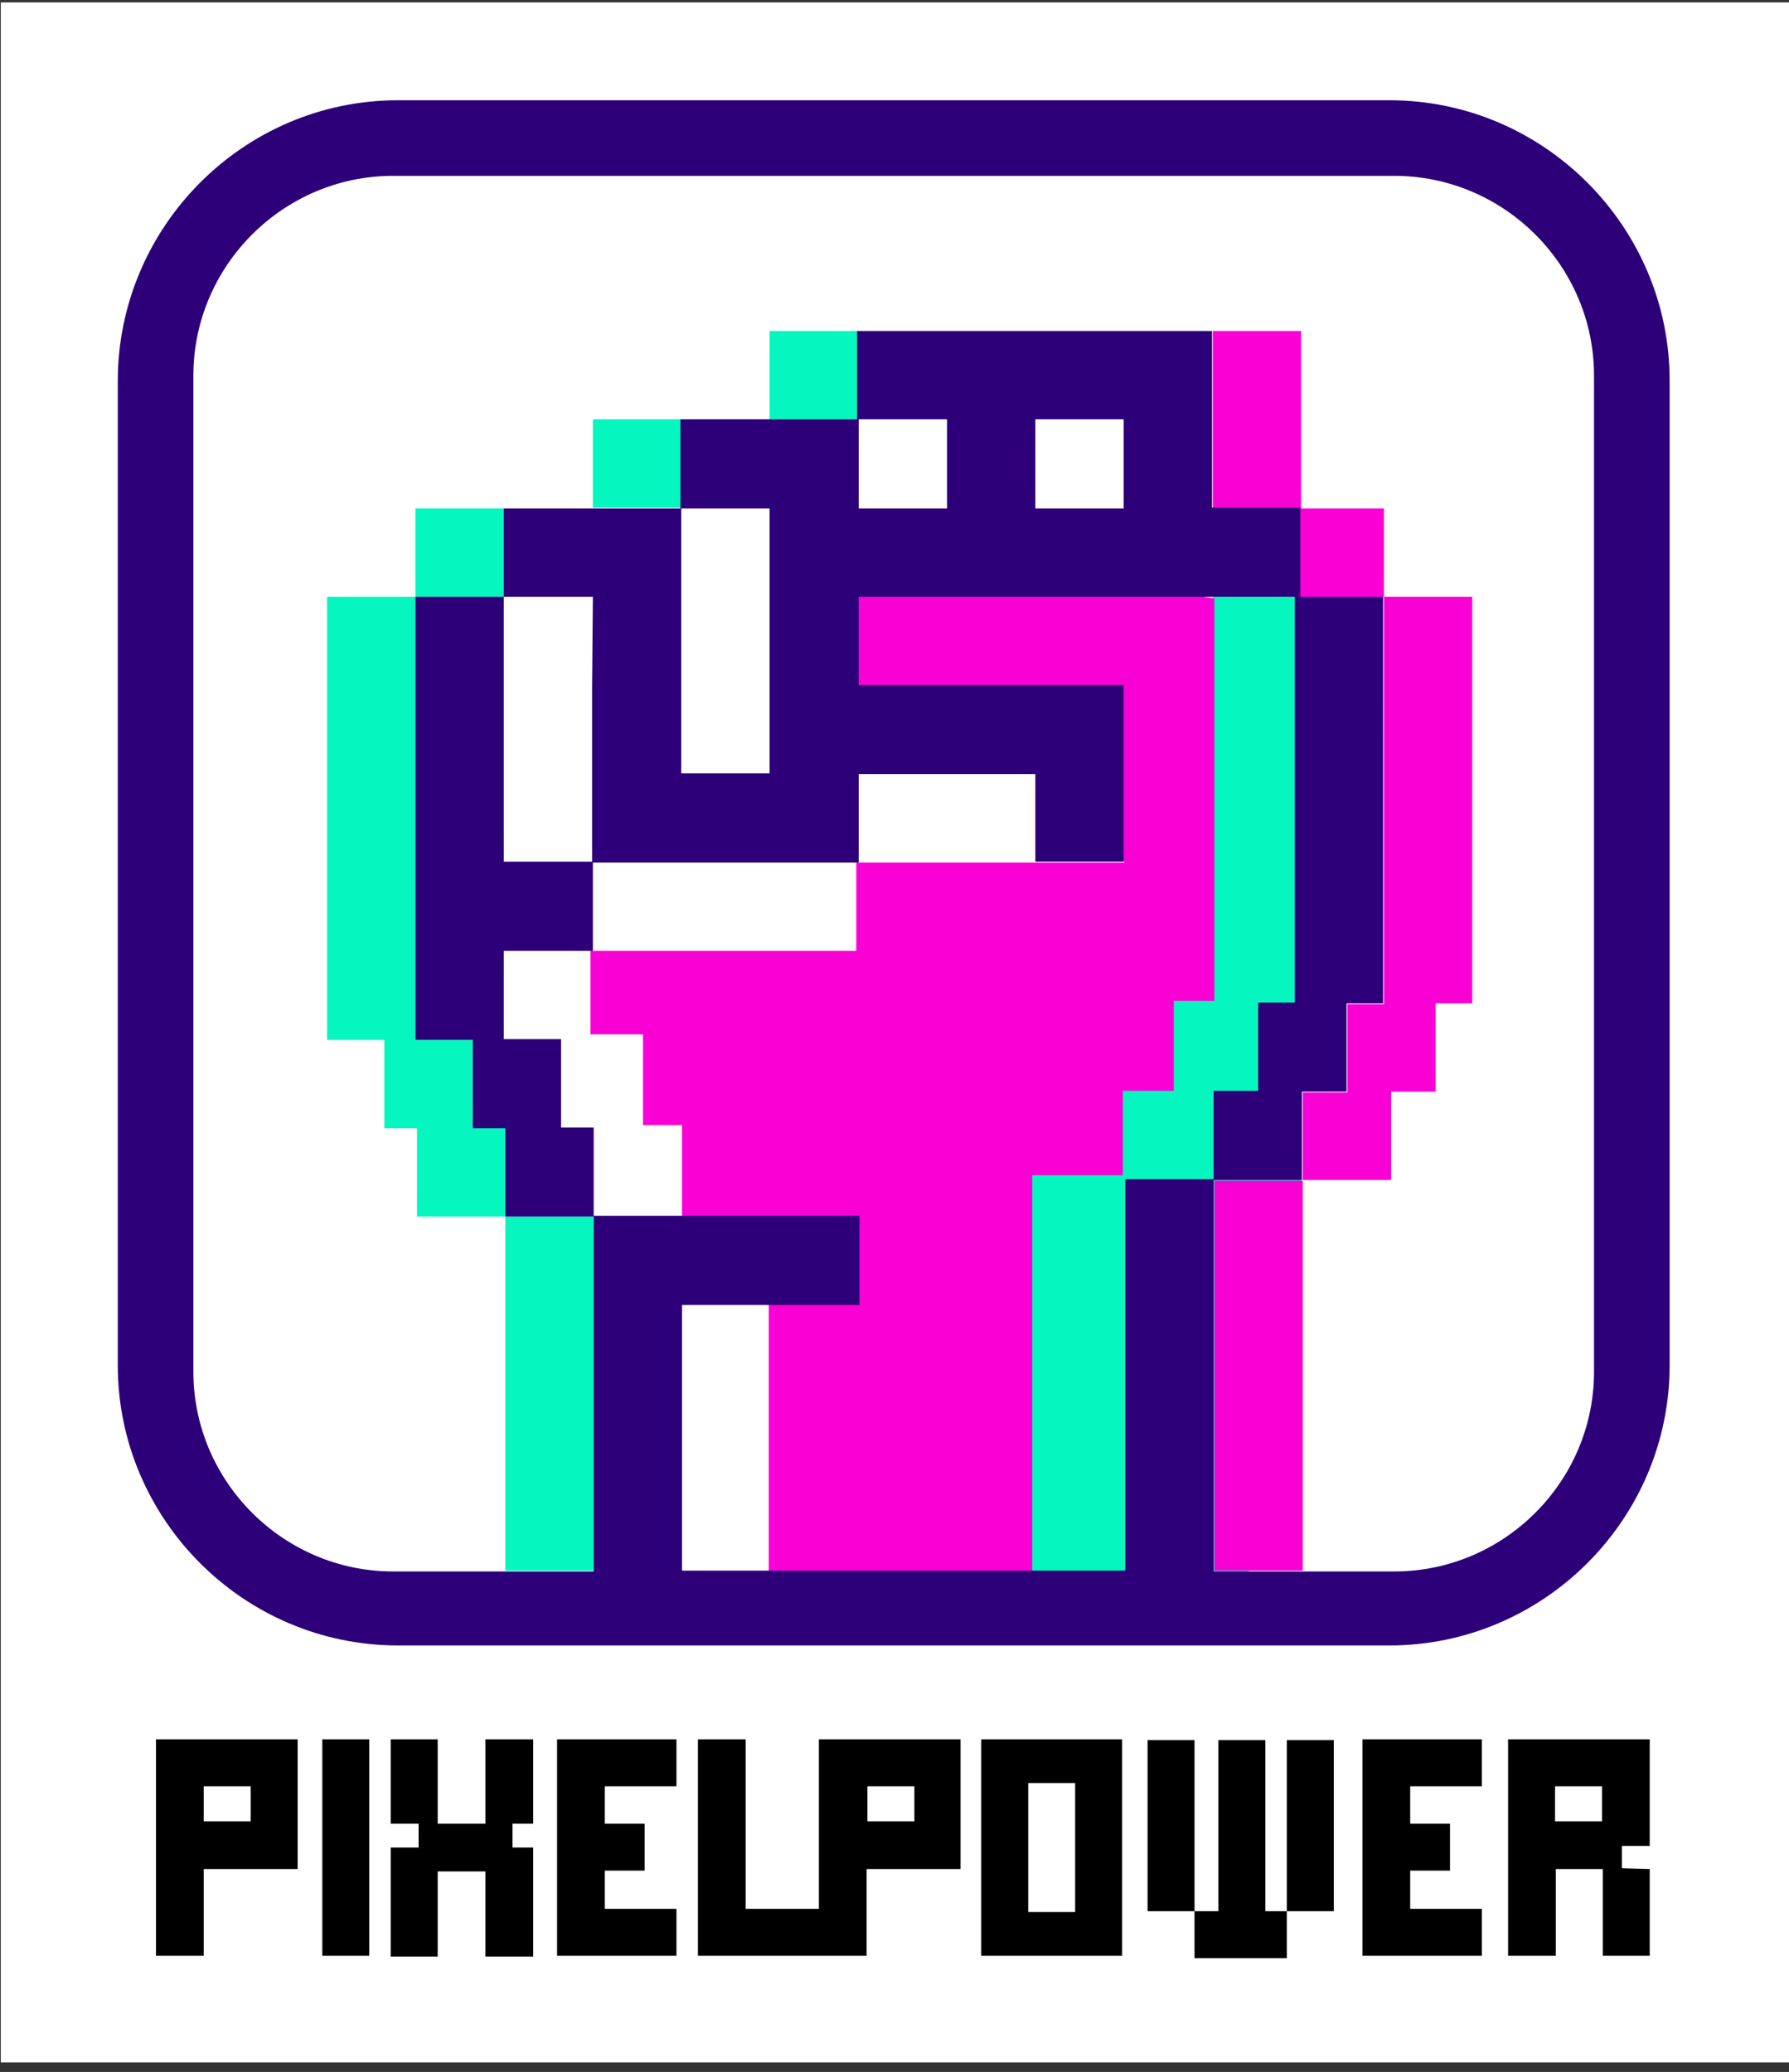 <?xml version="1.0" encoding="UTF-8"?> <svg xmlns="http://www.w3.org/2000/svg" xmlns:xlink="http://www.w3.org/1999/xlink" version="1.1" id="Слой_1" x="0px" y="0px" width="224.8px" height="260.4px" viewBox="0 0 224.8 260.4" style="enable-background:new 0 0 224.8 260.4;" xml:space="preserve"><rect x="0" y="0" width="224.8" height="260.4" fill="#333333" stroke="none"/> <style type="text/css"> .st0{fill-rule:evenodd;clip-rule:evenodd;fill:#FFFFFF;} .st1{fill-rule:evenodd;clip-rule:evenodd;fill:#05F6BF;} .st2{clip-path:url(#SVGID_2_);fill-rule:evenodd;clip-rule:evenodd;fill:#F900D5;} .st3{clip-path:url(#SVGID_4_);fill-rule:evenodd;clip-rule:evenodd;} .st4{clip-path:url(#SVGID_6_);fill-rule:evenodd;clip-rule:evenodd;fill:#2D0079;} </style> <rect x="0.1" y="0.3" class="st0" width="225" height="258.9"></rect> <path class="st1" d="M74.5,52.7h11.1v11.1H74.5V52.7z M96.7,41.6h11.1v11.1H96.7V41.6z M63.5,152.9h11.1v44.5H63.5V152.9H52.4v-11.1 h-4.1v-11.1h-7.2V75h11.1V63.9h11.1V75H52.2v55.7h7.2v11.1h4.1V152.9z M152.4,75h11.1v122.4h-6.6v3.5H125v-78.1h27.4V75z"></path> <g> <g> <defs> <rect id="SVGID_1_" x="14.8" y="10.6" width="197.1" height="235.5"></rect> </defs> <clipPath id="SVGID_2_"> <use xlink:href="#SVGID_1_" style="overflow:visible;"></use> </clipPath> <path class="st2" d="M96.6,197.4v-44.5H85.7v-11.5h-4.9V130h-6.6v-10.5h33.4v-11.1h33.7l-9.5-15.6L110.6,92c0,0-9.3-0.4-8.2-4.2 c1.1-3.8,1.5-12.6,1.5-12.6s8.2-5,11.4-5c3.2,0,37.3,5,37.3,5v50.6h-5.1v11.3h-6.4v10.6h-11.4v50H96.6V197.4z M152.6,148.4h11.1 v-11.1h5.6v-11.1h4.6V75h-11.1V63.9h-10.4V41.6h11.1v22.3h10.4V75H185v51.1h-4.6v11.1h-5.6v11.1h-11.1v49.1h-11.1L152.6,148.4 L152.6,148.4z"></path> </g> <g> <defs> <rect id="SVGID_3_" x="14.8" y="10.6" width="197.1" height="235.5"></rect> </defs> <clipPath id="SVGID_4_"> <use xlink:href="#SVGID_3_" style="overflow:visible;"></use> </clipPath> <path class="st3" d="M40.5,218.6h5.9v27.2h-5.9V218.6z M31.5,224.5h-5.9v4.4h5.9V224.5z M76,229.2h5v5.9h-5v4.8h9v5.9h-9h-1.6H70 v-27.2h4.4H76h9v5.9h-9V229.2z M64.4,232.2H67v13.7h-6v-10.7h-6v10.7h-5.9v-13.7h3.5v-3h-3.5v-10.6H55v10.6h6v-10.6h6v10.6h-2.6 V232.2z M114.9,224.5H109v4.4h5.9V224.5z M201.3,224.5h-5.9v4.4h5.9V224.5z M177.2,229.2h5v5.9h-5v4.8h9v5.9h-9h-1.6h-4.4v-27.2 h4.4h1.6h9v5.9h-9V229.2z M135.1,224.1h-5.9v16.2h5.9V224.1z M129.2,218.6h5.9h5.9v5.5v16.2v5.5h-5.9h-5.9h-1.9h-4v-27.2h4H129.2z M150.2,240.2h2.9v-21.5h5.9v21.5h2.7v-21.5h5.9v21.5h-5.9v5.9h-11.6v-5.9h-5.9v-21.5h5.9v21.5H150.2z M93.7,239.9h9.2v-21.3h6 h5.9h5.9v16.3h-5.9h-5.9v10.9h-6h-9.2h-6v-27.2h6V239.9z M207.3,234.9v10.9h-5.9v-10.9h-5.9v10.9h-6v-27.2h6h5.9h5.9V232h-3.5v2.8 L207.3,234.9L207.3,234.9z M19.6,218.6h6h5.9h5.9v16.3h-5.9h-5.9v10.9h-6C19.6,245.8,19.6,218.6,19.6,218.6z"></path> </g> <g> <defs> <rect id="SVGID_5_" x="14.8" y="10.6" width="197.1" height="235.5"></rect> </defs> <clipPath id="SVGID_6_"> <use xlink:href="#SVGID_5_" style="overflow:visible;"></use> </clipPath> <path class="st4" d="M74.5,75H63.3v11.1v11.1v11.1h11.1v-11V86.1L74.5,75L74.5,75z M85.6,63.9V75v11.1v11.1h11.1V86.1V75V63.9 H85.6z M107.9,63.9H119V52.7h-11.1V63.9z M130.1,63.9h11.1V52.7h-11.1V63.9z M74.6,197.4v-11.1v-11.1V164v-11.1H63.5v-11.1h-4.1 v-11.1h-7.2v-11.1v-11.1V97.3V86.1V75h11.1V63.9h11.1h11.1V52.7h11.1h11.1V41.6H119h11.1h11.1h11.1v11.1v11.1h11.1V75h10.4v51.1 h-4.6v11.1h-5.6v11.1h-11.1v12.3v12.3v12.3v12.3h22.7c13.8,0,25.1-11.3,25.1-25.1V47.2c0-13.8-11.3-25.1-25.1-25.1H49.4 c-13.8,0-25.1,11.3-25.1,25.1v125.2c0,13.8,11.3,25.1,25.1,25.1h25.2V197.4z M85.7,186.3v11.1h55.7v-12.3v-12.3v-12.3v-12.3h11.1 v-11.1h5.6V126h4.6V75h-10.4h-11.1h-11.1H119h-11.1v11.1H119h11.1h11.1v11.1v11.1h-11.1v-11H119h-11.1v11.1H96.7H85.6H74.5v11.1 H63.3v11.1h7.2v11.1h4.1v11.1h11.1h11.1H108V164H96.9H85.7v11.1V186.3z M50,12.6h124.6c19.4,0,35.2,15.9,35.2,35.2v123.8 c0,19.4-15.9,35.2-35.2,35.2H50c-19.4,0-35.2-15.9-35.2-35.2V47.9C14.8,28.5,30.6,12.6,50,12.6"></path> </g> </g> </svg> 